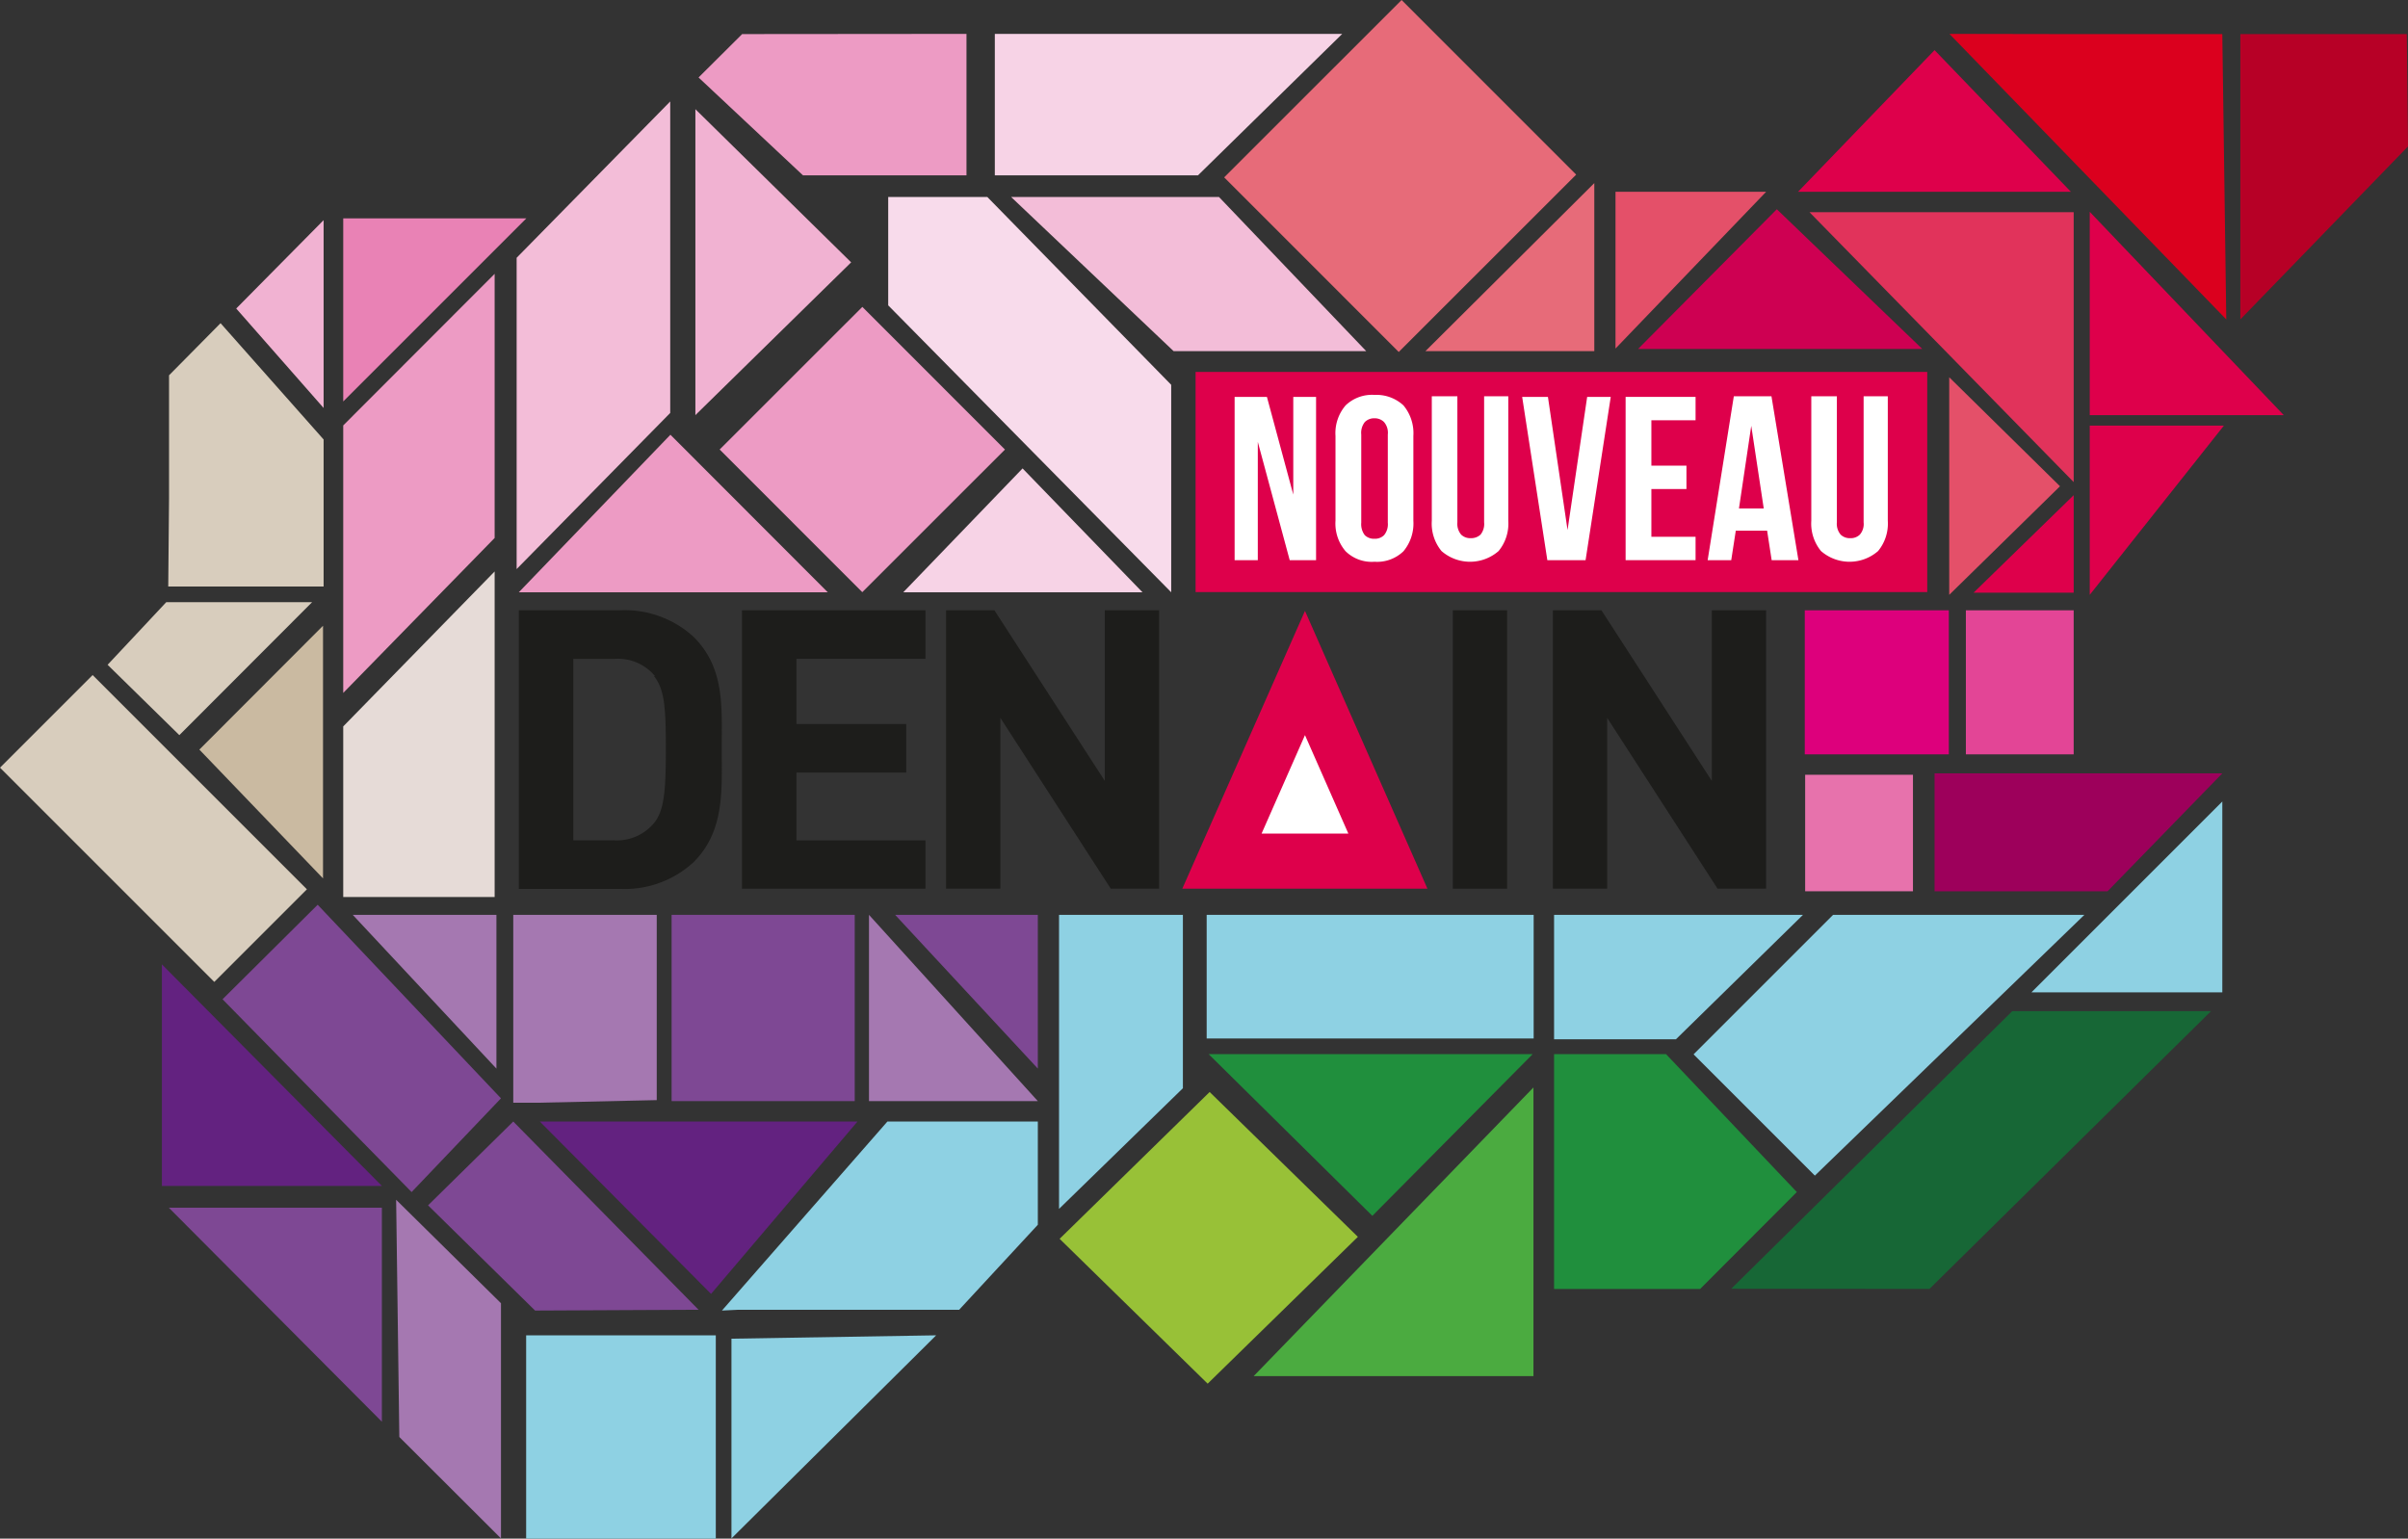 <svg xmlns="http://www.w3.org/2000/svg" viewBox="0 0 121.51 77.65"><rect x="0" y="0" width="121.51" height="77.65" fill="#333333" stroke="none"/><defs><style>.cls-1{fill:#ed9bc4;}.cls-2{fill:#f7d3e6;}.cls-3{fill:#208f3d;}.cls-4{fill:#cabaa1;}.cls-5{fill:#f1b2d2;}.cls-6{fill:#e76b79;}.cls-7{fill:#e982b5;}.cls-8{fill:#e772ac;}.cls-9{fill:#f8dbeb;}.cls-10{fill:#d8cdbd;}.cls-11{fill:#e6dbd7;}.cls-12{fill:#a578b1;}.cls-13{fill:#e34596;}.cls-14{fill:#8ed1e3;}.cls-15{fill:#f3bdd8;}.cls-16{fill:#98c137;}.cls-17{fill:#4bab40;}.cls-18{fill:#7e4894;}.cls-19{fill:#e45069;}.cls-20{fill:#ce0052;}.cls-21{fill:#632280;}.cls-22{fill:#de004b;}.cls-23{fill:#fff;}.cls-24{fill:#1d1d1b;}.cls-25{fill:#9d005b;}.cls-26{fill:#dd007c;}.cls-27{fill:#e1335b;}.cls-28{fill:#176736;}.cls-29{fill:#db001e;}.cls-30{fill:#b70026;}</style></defs><title>logo-footer_1</title><g id="Calque_2" data-name="Calque 2"><g id="Calque_1-2" data-name="Calque 1"><rect class="cls-1" x="38.42" y="17.6" width="10.18" height="10.18" transform="translate(-3.3 37.4) rotate(-44.99)"/><polygon class="cls-2" points="57.65 29.89 51.6 23.64 45.58 29.89 57.65 29.89"/><polygon class="cls-3" points="60.99 53.2 69.25 61.36 77.34 53.2 60.99 53.2"/><polygon class="cls-4" points="16.3 31.58 10.06 37.83 16.3 44.33 16.3 31.58"/><polygon class="cls-5" points="35.09 20.95 42.95 13.24 35.09 5.51 35.09 20.95"/><polygon class="cls-6" points="71.93 17.72 80.45 17.72 80.45 9.24 71.93 17.72"/><polygon class="cls-7" points="26.56 11.02 25.02 11.02 17.32 11.02 17.32 20.26 26.56 11.02"/><rect class="cls-8" x="91.09" y="39.1" width="5.44" height="5.88"/><polygon class="cls-3" points="78.42 53.2 78.42 65.05 85.79 65.05 90.67 60.16 84.07 53.2 78.42 53.2"/><polygon class="cls-9" points="59.1 29.89 59.1 19.42 49.82 9.94 44.82 9.94 44.82 15.41 59.1 29.89"/><polygon class="cls-10" points="8.53 18.94 8.53 25.16 8.49 29.6 16.33 29.6 16.33 22.18 11.13 16.31 8.53 18.94"/><polygon class="cls-11" points="24.96 28.84 17.32 36.66 17.32 45.27 24.96 45.27 24.96 28.84"/><polygon class="cls-12" points="25.05 53.93 25.05 46.17 17.8 46.17 25.05 53.93"/><polygon class="cls-10" points="15.75 30.39 8.39 30.39 5.43 33.55 9.05 37.1 15.75 30.39"/><polygon class="cls-1" points="41.77 29.89 33.83 21.94 26.18 29.89 41.77 29.89"/><rect class="cls-13" x="99.2" y="30.8" width="5.44" height="7.27"/><polygon class="cls-14" points="92.5 46.17 85.46 53.21 91.58 59.33 105.18 46.17 92.5 46.17"/><polygon class="cls-12" points="52.37 55.57 43.85 46.17 43.85 55.57 52.37 55.57"/><polygon class="cls-5" points="16.33 20.59 16.33 11.11 11.92 15.57 16.33 20.59"/><polygon class="cls-15" points="26.07 28.72 33.82 20.84 33.82 5.12 26.07 13.01 26.07 28.72"/><polygon class="cls-14" points="90.98 46.17 84.57 52.45 78.42 52.45 78.42 46.17 90.98 46.17"/><polygon class="cls-16" points="53.47 62.52 60.94 69.83 68.52 62.42 61.04 55.11 53.47 62.52"/><rect class="cls-14" x="60.89" y="46.17" width="16.5" height="6.24"/><polygon class="cls-14" points="44.78 56.6 36.43 66.14 37.26 66.1 48.4 66.1 52.37 61.81 52.37 56.6 44.78 56.6"/><polygon class="cls-17" points="63.26 69.45 77.38 69.45 77.38 54.88 63.26 69.45"/><polygon class="cls-14" points="59.69 46.17 59.69 54.92 53.44 61.01 53.44 46.17 59.69 46.17"/><polygon class="cls-18" points="52.37 53.93 52.37 46.17 45.17 46.17 52.37 53.93"/><polygon class="cls-19" points="89.12 9.68 81.52 9.68 81.52 17.59 89.12 9.68"/><polygon class="cls-20" points="82.66 17.61 89.66 10.56 97 17.61 82.66 17.61"/><polygon class="cls-1" points="17.32 34.97 24.96 27.15 24.96 13.82 17.32 21.47 17.32 34.97"/><polygon class="cls-2" points="60.45 8.85 67.73 1.71 50.2 1.71 50.2 8.85 60.45 8.85"/><polygon class="cls-21" points="27.24 56.6 35.88 65.3 43.27 56.6 27.24 56.6"/><rect class="cls-6" x="64.32" y="2.65" width="12.66" height="12.46" transform="translate(14.41 52.55) rotate(-44.99)"/><polygon class="cls-18" points="25.9 56.6 21.6 60.83 27 66.14 35.25 66.1 25.9 56.6"/><polygon class="cls-15" points="61.51 9.94 51.02 9.94 59.22 17.72 68.94 17.72 61.51 9.94"/><polygon class="cls-12" points="33.14 46.17 25.9 46.17 25.9 55.65 27.23 55.65 33.14 55.52 33.14 46.17"/><rect class="cls-22" x="60.33" y="18.77" width="36.92" height="11.11"/><polygon class="cls-23" points="63.47 22.3 63.47 28.27 62.3 28.27 62.3 20.03 63.93 20.03 65.26 24.96 65.26 20.03 66.41 20.03 66.41 28.27 65.08 28.27 63.47 22.3"/><path class="cls-23" d="M68.69,26.38a.91.91,0,0,0,.18.63.66.66,0,0,0,.49.18.65.65,0,0,0,.48-.18.86.86,0,0,0,.19-.63V21.93a.83.83,0,0,0-.19-.63.66.66,0,0,0-.48-.19.66.66,0,0,0-.49.19.88.88,0,0,0-.18.63ZM67.39,22a2.15,2.15,0,0,1,.51-1.54,1.92,1.92,0,0,1,1.46-.53,2,2,0,0,1,1.46.53,2.19,2.19,0,0,1,.5,1.54v4.28a2.19,2.19,0,0,1-.5,1.54,1.91,1.91,0,0,1-1.46.53,1.88,1.88,0,0,1-1.46-.53,2.15,2.15,0,0,1-.51-1.54Z"/><path class="cls-23" d="M73.54,20v6.36a.85.85,0,0,0,.19.62.66.66,0,0,0,.49.18.69.69,0,0,0,.49-.18.85.85,0,0,0,.18-.62V20h1.22v6.28a2.18,2.18,0,0,1-.49,1.53,2.19,2.19,0,0,1-2.88,0,2.18,2.18,0,0,1-.49-1.53V20Z"/><polygon class="cls-23" points="79.1 26.75 80.09 20.03 81.28 20.03 80.01 28.27 78.08 28.27 76.81 20.03 78.11 20.03 79.1 26.75"/><polygon class="cls-23" points="83.33 23.5 85.1 23.5 85.1 24.68 83.33 24.68 83.33 27.09 85.56 27.09 85.56 28.27 82.03 28.27 82.03 20.03 85.56 20.03 85.56 21.21 83.33 21.21 83.33 23.5"/><path class="cls-23" d="M87.75,25.66H89l-.63-4.17Zm3,2.61H89.4l-.23-1.49H87.59l-.23,1.49H86.17L87.49,20h1.9Z"/><path class="cls-23" d="M92.69,20v6.36a.85.85,0,0,0,.19.62.66.66,0,0,0,.49.18.65.65,0,0,0,.48-.18.81.81,0,0,0,.19-.62V20h1.22v6.28a2.18,2.18,0,0,1-.49,1.53,2.19,2.19,0,0,1-2.88,0,2.18,2.18,0,0,1-.49-1.53V20Z"/><path class="cls-24" d="M33.05,34.12a2.42,2.42,0,0,0-2-.87H28.93v9.16H31a2.44,2.44,0,0,0,2-.87c.52-.63.6-1.64.6-3.77s-.08-3-.6-3.65M35,43.51a5.12,5.12,0,0,1-3.71,1.35H26.18V30.8h5.08A5.15,5.15,0,0,1,35,32.14c1.58,1.58,1.42,3.52,1.42,5.63s.16,4.16-1.42,5.74"/><polygon class="cls-24" points="37.44 44.85 37.44 30.8 46.7 30.8 46.7 33.25 40.19 33.25 40.19 36.54 45.73 36.54 45.73 38.99 40.19 38.99 40.19 42.41 46.7 42.41 46.7 44.85 37.44 44.85"/><polygon class="cls-24" points="56.05 44.85 50.48 36.23 50.48 44.85 47.74 44.85 47.74 30.8 50.18 30.8 55.75 39.41 55.75 30.8 58.49 30.8 58.49 44.85 56.05 44.85"/><rect class="cls-24" x="73.31" y="30.8" width="2.74" height="14.05"/><polygon class="cls-24" points="86.67 44.85 81.1 36.23 81.1 44.85 78.36 44.85 78.36 30.8 80.81 30.8 86.38 39.41 86.38 30.8 89.12 30.8 89.12 44.85 86.67 44.85"/><polygon class="cls-25" points="105.87 39.03 97.62 39.03 97.62 44.98 106.35 44.98 112.14 39.03 105.87 39.03"/><rect class="cls-26" x="91.07" y="30.8" width="7.27" height="7.27"/><polygon class="cls-18" points="11.23 50.43 20.77 60.16 25.28 55.43 16.03 45.66 11.23 50.43"/><rect class="cls-10" x="4.44" y="34.17" width="6.61" height="15.29" transform="translate(-27.3 17.72) rotate(-45)"/><polygon class="cls-21" points="8.17 48.67 8.17 59.85 19.27 59.85 8.17 48.67"/><polygon class="cls-27" points="104.64 24.33 104.64 10.71 91.31 10.71 104.64 24.33"/><polygon class="cls-22" points="105.45 10.69 105.45 20.95 115.24 20.95 105.45 10.69"/><polygon class="cls-14" points="108.75 50.08 112.14 50.08 112.14 40.45 102.51 50.08 108.75 50.08"/><polygon class="cls-28" points="87.36 65.04 97.36 65.05 111.57 51.03 101.54 51.03 87.36 65.04"/><polygon class="cls-14" points="47.24 67.39 36.91 67.56 36.91 77.64 47.24 67.39"/><rect class="cls-14" x="26.55" y="67.39" width="9.57" height="10.26"/><polygon class="cls-1" points="48.77 8.85 40.52 8.85 35.25 3.91 37.45 1.72 48.77 1.71 48.77 8.85"/><polygon class="cls-12" points="19.99 60.55 25.28 65.77 25.28 77.64 20.15 72.52 19.99 60.55"/><polygon class="cls-19" points="98.36 30.02 103.95 24.54 98.36 19.04 98.36 30.02"/><polygon class="cls-22" points="112.22 21.48 105.45 21.48 105.45 30.02 112.22 21.48"/><polygon class="cls-22" points="99.59 29.91 104.64 29.91 104.64 24.99 99.59 29.91"/><polygon class="cls-22" points="104.5 9.68 97.62 2.53 90.73 9.68 104.5 9.68"/><polygon class="cls-29" points="98.37 1.71 112.34 16.12 112.14 1.72 103.95 1.72 98.37 1.71"/><polygon class="cls-30" points="121.51 7.39 113.05 16.12 113.05 1.72 121.45 1.72 121.51 7.39"/><polygon class="cls-18" points="19.27 71.75 19.27 60.95 8.52 60.95 19.27 71.75"/><rect class="cls-18" x="33.89" y="46.17" width="9.24" height="9.4"/><polygon class="cls-22" points="59.66 44.85 65.85 30.83 72.03 44.85 59.66 44.85"/><polygon class="cls-23" points="63.66 42.07 65.85 37.1 68.04 42.07 63.66 42.07"/></g></g></svg>